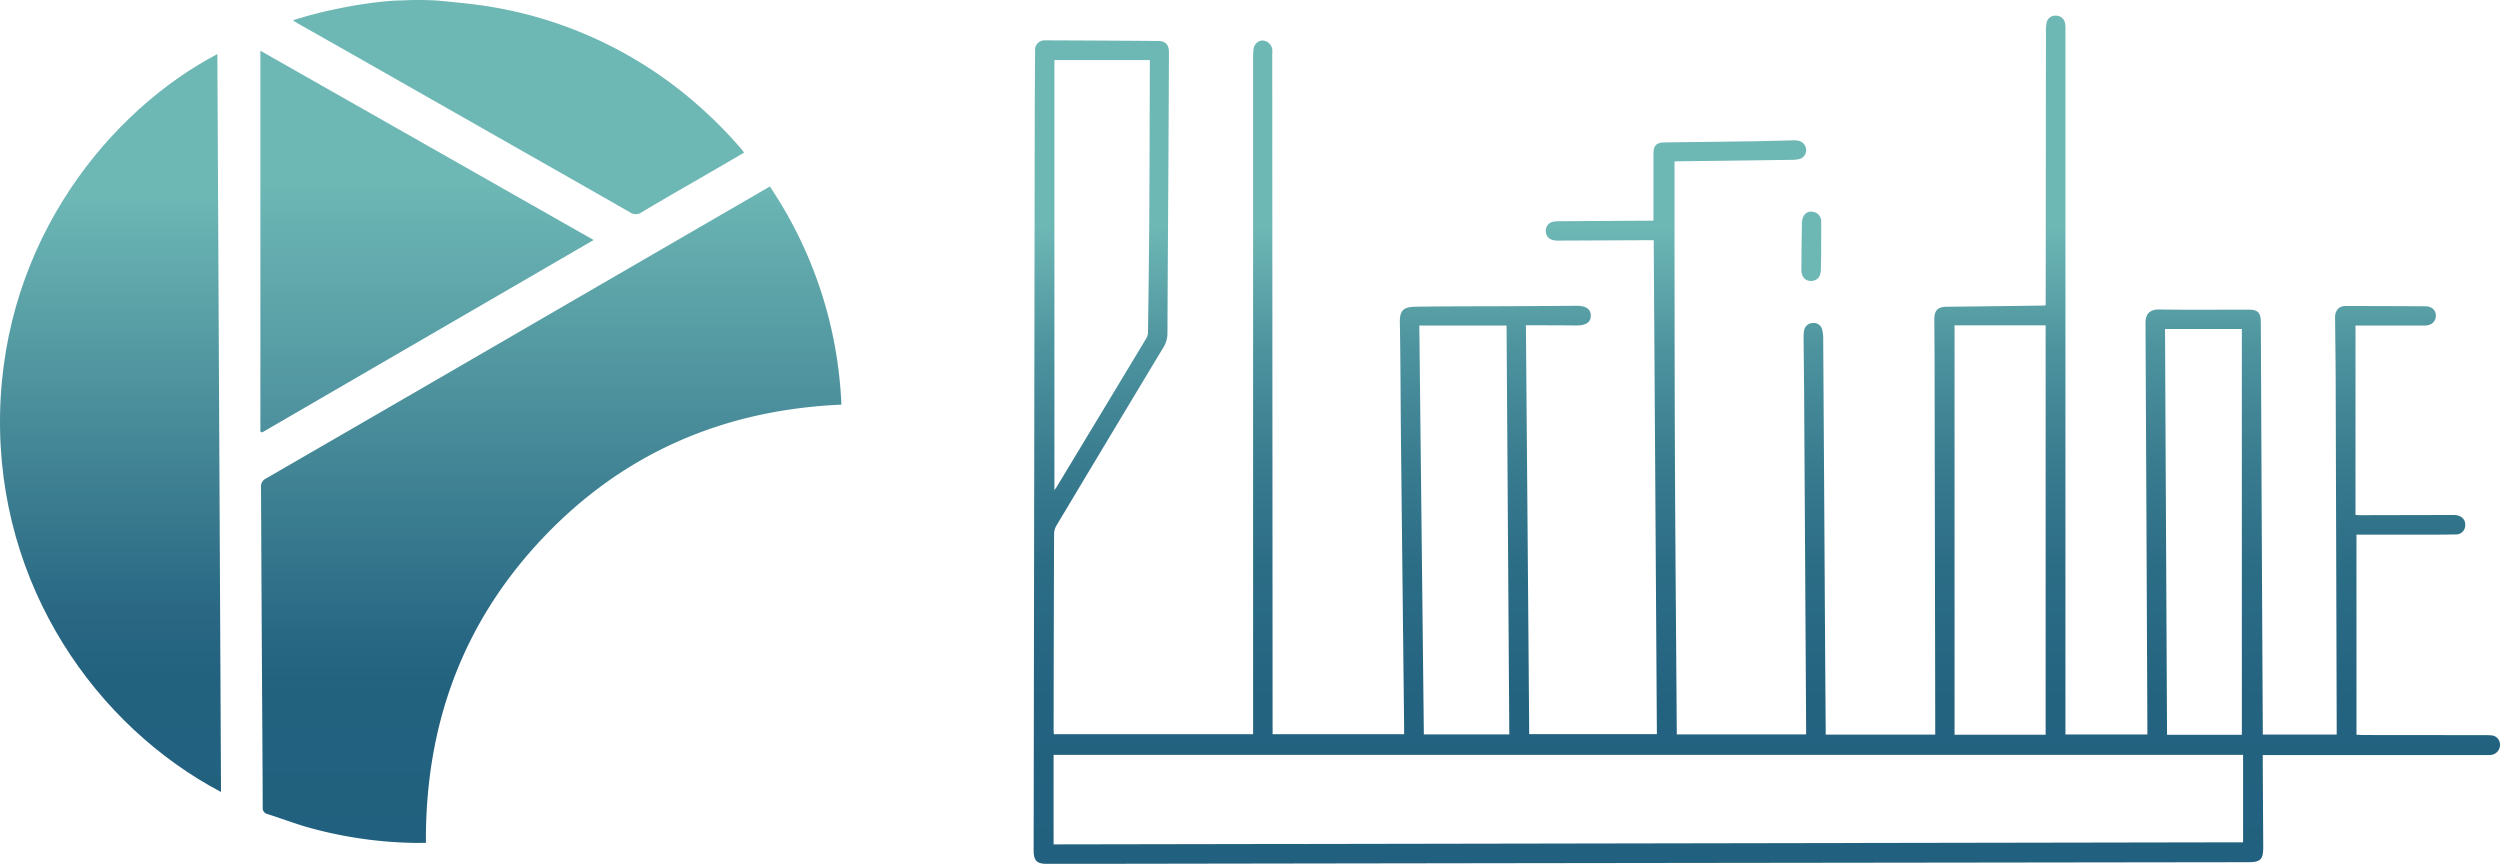 <svg xmlns="http://www.w3.org/2000/svg" xmlns:xlink="http://www.w3.org/1999/xlink" viewBox="0 0 1104.12 381.51"><defs><style>.cls-1{fill:url(#未命名的渐变_39);}.cls-2{fill:url(#未命名的渐变_36);}.cls-3{fill:url(#未命名的渐变_41);}.cls-4{fill:url(#未命名的渐变_40);}.cls-5{fill:url(#未命名的渐变_37);}.cls-6{fill:url(#未命名的渐变_35);}</style><linearGradient id="未命名的渐变_39" x1="229.01" y1="8.86" x2="229.01" y2="381.47" gradientUnits="userSpaceOnUse"><stop offset="0" stop-color="#6db7b5"/><stop offset="0.23" stop-color="#6db7b5"/><stop offset="0.27" stop-color="#6db7b5"/><stop offset="0.52" stop-color="#6bb5b4"/><stop offset="0.64" stop-color="#65adaf"/><stop offset="0.71" stop-color="#5ea4a9"/><stop offset="0.78" stop-color="#569ba4"/><stop offset="0.88" stop-color="#418495"/><stop offset="1" stop-color="#21607e"/><stop offset="1" stop-color="#231815"/></linearGradient><linearGradient id="未命名的渐变_36" x1="780.31" y1="57.7" x2="780.31" y2="383.82" gradientUnits="userSpaceOnUse"><stop offset="0.13" stop-color="#6db7b5"/><stop offset="0.16" stop-color="#68b1b1"/><stop offset="0.29" stop-color="#4e949f"/><stop offset="0.44" stop-color="#3a7d90"/><stop offset="0.59" stop-color="#2c6d86"/><stop offset="0.77" stop-color="#246380"/><stop offset="1" stop-color="#21607e"/><stop offset="1" stop-color="#231815"/></linearGradient><linearGradient id="未命名的渐变_41" x1="243.46" y1="11.96" x2="243.46" y2="378.09" gradientUnits="userSpaceOnUse"><stop offset="0.19" stop-color="#6db7b5"/><stop offset="0.32" stop-color="#5ca3a8"/><stop offset="0.72" stop-color="#2b6a85"/><stop offset="0.72" stop-color="#2a6984"/><stop offset="0.8" stop-color="#23627f"/><stop offset="1" stop-color="#21607e"/><stop offset="1" stop-color="#231815"/></linearGradient><linearGradient id="未命名的渐变_40" x1="48.81" y1="17.04" x2="48.81" y2="384.86" gradientUnits="userSpaceOnUse"><stop offset="0.19" stop-color="#6db7b5"/><stop offset="0.45" stop-color="#498d9a"/><stop offset="0.69" stop-color="#296783"/><stop offset="0.77" stop-color="#23627f"/><stop offset="1" stop-color="#21607e"/><stop offset="1" stop-color="#231815"/></linearGradient><linearGradient id="未命名的渐变_37" x1="188.58" y1="10.26" x2="188.58" y2="383.17" gradientUnits="userSpaceOnUse"><stop offset="0.19" stop-color="#6db7b5"/><stop offset="0.39" stop-color="#579da5"/><stop offset="0.73" stop-color="#2d6c86"/><stop offset="0.74" stop-color="#2a6984"/><stop offset="0.81" stop-color="#23627f"/><stop offset="1" stop-color="#21607e"/><stop offset="1" stop-color="#231815"/></linearGradient><linearGradient id="未命名的渐变_35" x1="799.96" y1="57.7" x2="799.96" y2="383.82" gradientUnits="userSpaceOnUse"><stop offset="0.33" stop-color="#6db7b5"/><stop offset="0.51" stop-color="#5ca4a9"/><stop offset="0.87" stop-color="#31738a"/><stop offset="1" stop-color="#21607e"/><stop offset="1" stop-color="#231815"/></linearGradient></defs><g id="图层_2" data-name="图层 2"><g id="图层_1-2" data-name="图层 1"><path class="cls-1" d="M193.94.32c5.07.52,10.16.94,15.22,1.59a183.4,183.4,0,0,1,90.91,37.74,195.84,195.84,0,0,1,27,25.76c.52.59,1,1.23,1.55,2-6.45,3.76-12.78,7.45-19.12,11.13-8.7,5-17.43,10-26.07,15.18a4.46,4.46,0,0,1-5.19.06c-17.23-9.89-34.53-19.68-51.8-29.51L161.11,27.1q-14.78-8.4-29.58-16.75c-.54-.31-1-.67-2.15-1.39a185.79,185.79,0,0,1,20-5.16,191.28,191.28,0,0,1,22-3.32C172.07.42,175,.2,177.5.2A128.94,128.94,0,0,1,193.94.32Z"/><path class="cls-2" d="M673.92,143.66c.48,60.41,1,120.38,1.45,180.57h56.39q-.69-108.92-1.4-218.15c-1.2,0-2.05,0-2.91,0l-39.6.18c-3.2,0-5-1.48-5.14-4.07a4,4,0,0,1,3.54-4.33,17.69,17.69,0,0,1,2.63-.16l38.63-.23c.79,0,1.58,0,2.73,0V94.74q0-13.44,0-26.89c0-3.55,1.37-4.91,4.85-4.95q19.3-.23,38.62-.49c6.23-.09,12.46-.3,18.7-.44,1.93,0,3.66.44,4.7,2.25a4.06,4.06,0,0,1-2.36,6,14.6,14.6,0,0,1-3.56.38q-25.19.34-50.37.64c-.63,0-.31.06-1.27.1,0,142.78.27,148.29,1,253h57.12v-2.67l-.87-146.16c-.06-8.88-.18-17.76-.25-26.64a14.3,14.3,0,0,1,.22-2.85,3.94,3.94,0,0,1,3.83-3.36,3.82,3.82,0,0,1,4.17,2.9,18.7,18.7,0,0,1,.45,4.74q.42,64.19.79,128.39.13,21.48.31,43c0,.86,0,1.72,0,2.74h48.37v-2.68q-.13-80.52-.29-161c0-6.56-.09-13.12-.11-19.68,0-4.08,1.57-5.56,5.65-5.6q21-.22,42-.51c.38,0,.77-.06,1.53-.12v-3.07q.06-59.16.12-118.32a16.8,16.8,0,0,1,.24-3.09,3.91,3.91,0,0,1,4-3.45A4.07,4.07,0,0,1,912,10.12a10.35,10.35,0,0,1,.2,2.62q0,154.2,0,308.4v3.23h36.18V321q-.39-89.16-.82-178.32c0-3.85,1.65-6,6-6,13.2.21,26.4.07,39.6.07,4,0,5.31,1.37,5.33,5.58q.19,41.28.37,82.56.23,48.84.5,97.68v1.83H1032v-2.62q-.21-74.53-.44-149c0-10.87-.17-21.75-.28-32.63,0-2.95,1.63-5,4.58-5q17.64,0,35.27.12c3,0,4.76,1.85,4.66,4.33s-2,4.17-4.89,4.17c-9.2,0-18.4,0-27.6,0h-3v83.65c.86.05,1.47.11,2.07.11l41.28-.09c3.38,0,5.42,2,5.09,4.87a4,4,0,0,1-4.22,3.72c-3.83.09-7.68.1-11.51.11h-32.28v88.36c1.13,0,2.06.12,3,.12l53.52.05a27.43,27.43,0,0,1,2.87.09,4.08,4.08,0,0,1,4,4.21,4.45,4.45,0,0,1-3.88,4.44,17.28,17.28,0,0,1-2.39.05H999.34c0,.86,0,1.62,0,2.38q.1,19.08.21,38.16c0,5.57-1.09,6.79-6.66,6.79q-129.72.18-259.42.34-135.36.18-270.7.41c-4.93,0-6.28-1.32-6.27-6.18q.24-159.84.48-319.68c0-11.12.1-22.23.17-33.35a4.17,4.17,0,0,1,4.43-4.51q24.84.08,49.68.27c3.55,0,5.06,1.7,5,5.21q-.12,29.16-.29,58.32c-.12,21.83-.29,43.67-.37,65.5a11.73,11.73,0,0,1-1.79,6.31Q490.18,192.64,466.64,232a7.46,7.46,0,0,0-1.1,3.55q-.17,43.56-.21,87.12c0,.47.06.94.1,1.59h88v-2.59q0-148.32,0-296.64a26.5,26.5,0,0,1,.2-3.34,4.24,4.24,0,0,1,3.94-3.81,4.6,4.6,0,0,1,4.31,3.8,14.12,14.12,0,0,1,0,2.16q.08,148.68.16,297.36v3.06h58.09c0-.89,0-1.82,0-2.75q-.7-63.1-1.39-126.19c-.18-17.68-.19-35.36-.5-53-.09-5.5,1.85-6.78,7.06-6.86,13.6-.21,27.2-.16,40.79-.23q15.12-.07,30.24-.18c4.11,0,6.22,1.43,6.24,4.3s-2,4.38-6.17,4.39C689,143.67,681.59,143.66,673.92,143.66ZM465.32,372.92,990.65,372V333.39H465.32Zm438.13-48.44V143.68H863.22v180.8ZM626.84,143.77q1,90.45,2,180.57h37.74q-.61-90.43-1.21-180.57Zm-119-117.25H465.68V216.45c.46-.62.62-.8.75-1q20-33.09,39.93-66.19a5.57,5.57,0,0,0,.66-2.71c.22-16.79.45-33.57.55-50.36.14-22.24.18-44.47.25-66.7C507.83,28.62,507.83,27.75,507.83,26.52Zm482.27,298V145.31H956.18c.3,59.83.59,119.45.89,179.2Z"/><path class="cls-3" d="M340,82.36a186.31,186.31,0,0,1,31.6,96.35c-51.81,2.27-96.18,21.23-131.81,58.84s-52,82.88-51.69,134.7c-2.08,0-4,.06-6,0a185.67,185.67,0,0,1-46.91-7.09c-5.72-1.69-11.3-3.8-17-5.62a2.69,2.69,0,0,1-2.16-3c-.06-19.92-.23-39.83-.33-59.75q-.23-40.78-.43-81.58a3.84,3.84,0,0,1,2.25-3.91q61.08-35.3,122.09-70.73L328.57,89C332.29,86.87,336,84.7,340,82.36Z"/><path class="cls-4" d="M97.61,349.78c-54.79-28.91-99-90.71-97.58-167C1.51,105.61,48.92,48.61,96,23.88Q96.79,186.8,97.61,349.78Z"/><path class="cls-5" d="M115,190.57V22.41L262.17,106,115.72,191Z"/><path class="cls-6" d="M804.33,108.56c0,3.63-.06,7-.14,10.53-.07,3.3-1.73,5-4.51,5-2.57-.08-4.12-1.93-4.11-5.12q.06-10.07.24-20.11a7.62,7.62,0,0,1,.54-3,3.76,3.76,0,0,1,4.5-2.26,4.05,4.05,0,0,1,3.45,4.24c.1,3.59,0,7.19,0,10.78Z"/></g></g></svg>